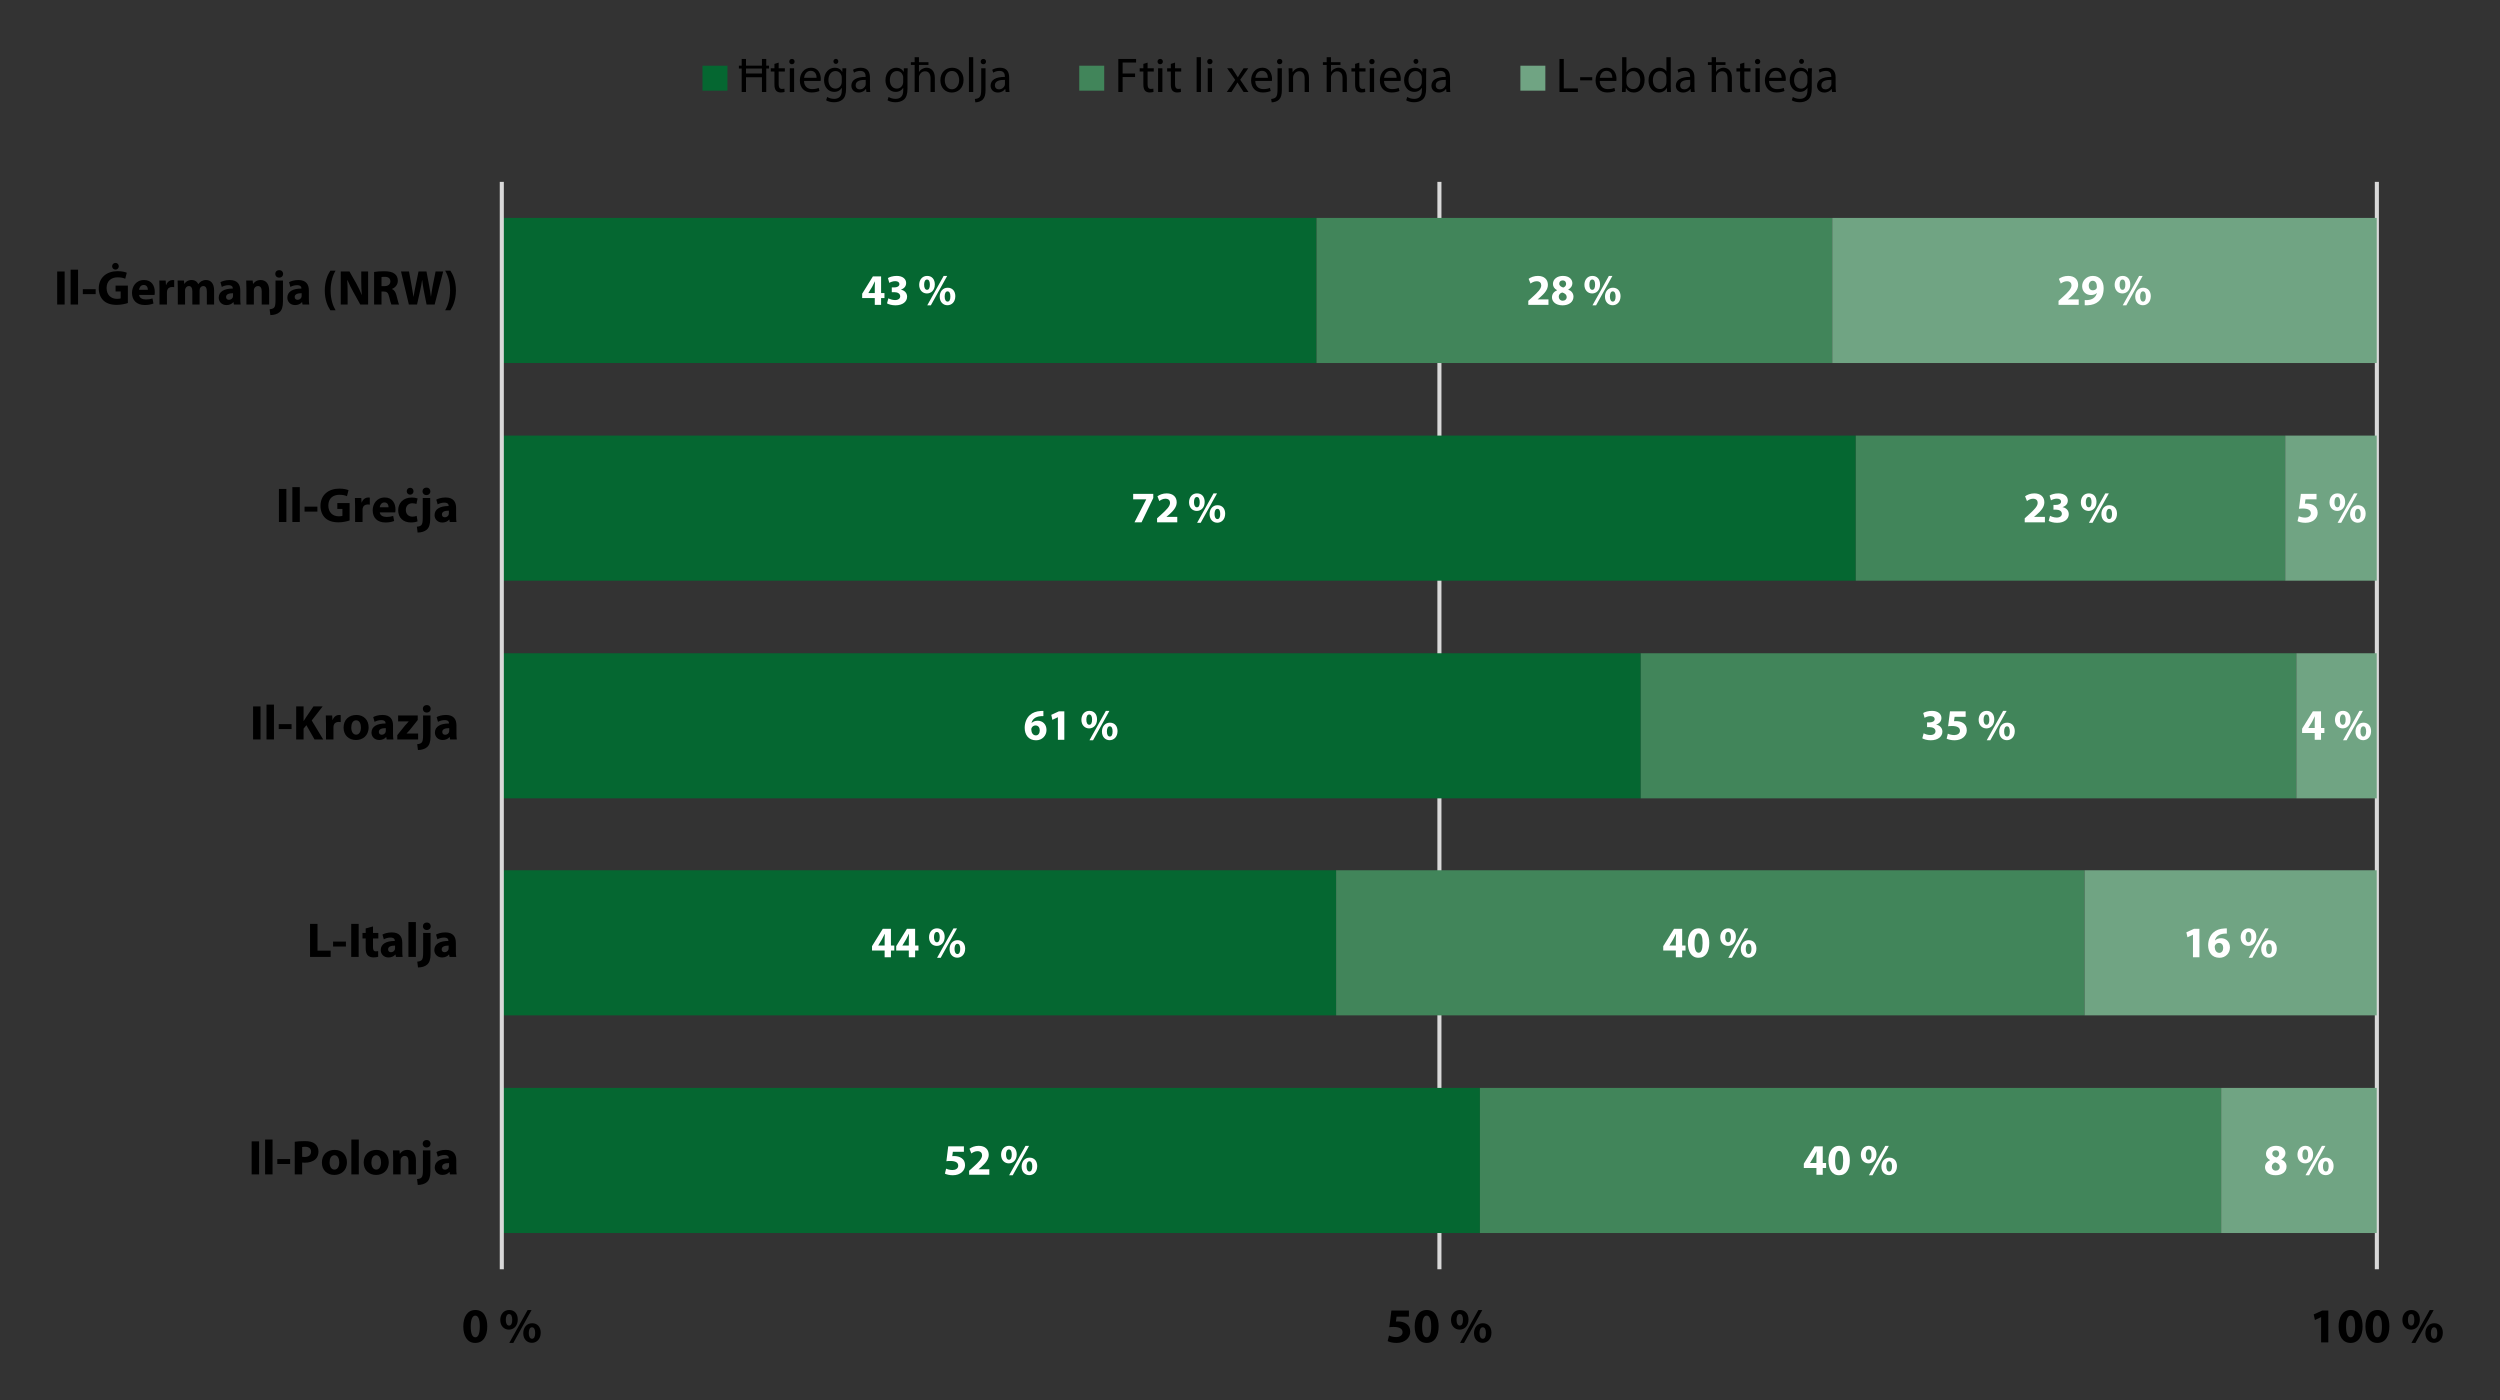 <?xml version="1.0" encoding="UTF-8"?><svg id="a" xmlns="http://www.w3.org/2000/svg" xmlns:xlink="http://www.w3.org/1999/xlink" viewBox="0 0 371.766 208.206"><rect x="0" y="0" width="371.766" height="208.206" fill="#333333" stroke="none"/><defs><style>.c,.d{fill:none;}.e{fill:#fff;}.f{fill:#41855a;}.g{fill:#056731;}.h{fill:#70a483;}.d{stroke:#d9d9d9;stroke-linejoin:round;stroke-width:.607px;}.i{clip-path:url(#b);}</style><clipPath id="b"><rect class="c" width="371.766" height="208.206"/></clipPath></defs><g class="i"><path class="d" d="M353.454,27.048V188.749M214.051,27.048V188.749"/><path class="g" d="M74.621,183.358H220.077v-21.578H74.621v21.578Zm0-32.367h124.072v-21.578H74.621v21.578Zm0-32.271H243.988v-21.578H74.621v21.578Zm0-32.367h201.346v-21.578H74.621v21.578Zm0-32.368h121.156v-21.578H74.621v21.578Z"/><path class="f" d="M272.468,53.985h-76.691v-21.578h76.691v21.578Zm67.36,32.368h-63.86v-21.578h63.86v21.578Zm1.652,32.367h-97.492v-21.578h97.492v21.578Zm-31.493,32.271h-111.294v-21.578h111.294v21.578Zm20.315,32.367h-110.225v-21.578h110.225v21.578Z"/><path class="h" d="M330.302,183.358h23.134v-21.578h-23.134v21.578Zm-20.315-32.367h43.448v-21.578h-43.448v21.578Zm31.493-32.271h11.956v-21.578h-11.956v21.578Zm-1.652-32.367h13.608v-21.578h-13.608v21.578Zm-67.36-32.368h80.968v-21.578h-80.968v21.578Z"/><line class="d" x1="74.621" y1="188.749" x2="74.621" y2="27.048"/><path class="e" d="M143.339,170.462h-2.331l-.273,2.221c.169-.026,.332-.039,.566-.039,.847,0,1.192,.267,1.192,.703,0,.449-.436,.645-.847,.645-.384,0-.768-.117-.951-.208l-.182,.742c.234,.124,.664,.241,1.179,.241,1.14,0,1.817-.697,1.817-1.485,0-.495-.195-.847-.515-1.062-.293-.215-.71-.306-1.114-.306-.104,0-.182,.007-.273,.013l.091-.651h1.641v-.814Z"/><path class="e" d="M147.116,174.695v-.814h-1.602v-.013l.391-.326c.619-.547,1.127-1.114,1.127-1.823,0-.768-.521-1.329-1.485-1.329-.567,0-1.068,.195-1.381,.436l.28,.703c.221-.163,.541-.345,.905-.345,.488,0,.69,.274,.69,.619-.007,.495-.456,.97-1.387,1.804l-.54,.488v.599h3.002Z"/><path class="e" d="M153.088,172.689c.3,0,.417,.332,.417,.762,0,.475-.137,.762-.417,.762s-.436-.319-.43-.762c0-.423,.13-.762,.423-.762h.007Zm.013-.541c-.716,0-1.179,.573-1.179,1.329,0,.795,.508,1.276,1.146,1.276,.612,0,1.172-.469,1.172-1.348,0-.723-.41-1.257-1.133-1.257h-.007Zm-2.501,2.618l2.429-4.37h-.527l-2.436,4.37h.534Zm-.567-3.836c.306,0,.423,.332,.423,.762,0,.482-.137,.768-.417,.768-.287,0-.443-.319-.436-.762,0-.43,.13-.768,.423-.768h.007Zm.02-.541c-.723,0-1.185,.573-1.185,1.329,0,.795,.508,1.283,1.153,1.283,.612,0,1.172-.469,1.172-1.348,0-.729-.41-1.263-1.133-1.263h-.007Z"/><path class="e" d="M130.594,140.603l.007-.013,.56-.925c.143-.267,.26-.514,.397-.788h.02c-.013,.274-.026,.534-.026,.788v.938h-.957Zm1.895,1.752v-1.009h.501v-.742h-.501v-2.481h-1.218l-1.596,2.579v.645h1.876v1.009h.938Z"/><path class="e" d="M134.189,140.603l.007-.013,.56-.925c.143-.267,.26-.514,.397-.788h.02c-.013,.274-.026,.534-.026,.788v.938h-.957Zm1.895,1.752v-1.009h.501v-.742h-.501v-2.481h-1.218l-1.595,2.579v.645h1.875v1.009h.938Z"/><path class="e" d="M142.375,140.349c.3,0,.417,.332,.417,.762,0,.475-.137,.762-.417,.762s-.436-.319-.43-.762c0-.423,.13-.762,.423-.762h.007Zm.013-.541c-.716,0-1.179,.573-1.179,1.329,0,.795,.508,1.276,1.146,1.276,.612,0,1.172-.469,1.172-1.348,0-.723-.41-1.257-1.133-1.257h-.007Zm-2.501,2.618l2.429-4.37h-.528l-2.436,4.37h.534Zm-.567-3.836c.306,0,.423,.332,.423,.762,0,.482-.137,.768-.417,.768-.286,0-.443-.319-.436-.762,0-.43,.13-.768,.423-.768h.007Zm.019-.541c-.723,0-1.185,.573-1.185,1.329,0,.795,.508,1.283,1.153,1.283,.612,0,1.172-.469,1.172-1.348,0-.729-.41-1.263-1.133-1.263h-.007Z"/><path class="e" d="M154.045,109.356c-.449,0-.664-.404-.684-.853,0-.117,.013-.195,.046-.254,.091-.208,.313-.371,.58-.371,.423,0,.632,.339,.632,.729,0,.43-.221,.749-.567,.749h-.007Zm1.114-3.634c-.091-.007-.215-.013-.397,.007-.658,.033-1.211,.235-1.628,.619-.462,.43-.755,1.094-.755,1.889,0,1.009,.554,1.85,1.687,1.85,.912,0,1.556-.69,1.556-1.53,0-.879-.599-1.381-1.309-1.381-.391,0-.69,.124-.899,.332h-.02c.111-.488,.501-.944,1.381-1.009,.156-.013,.273-.02,.384-.013v-.762Z"/><polygon class="e" points="157.315 110.014 158.272 110.014 158.272 105.781 157.458 105.781 156.331 106.302 156.494 107.044 157.302 106.66 157.315 106.66 157.315 110.014"/><path class="e" d="M165.032,108.008c.3,0,.417,.332,.417,.762,0,.475-.137,.762-.417,.762s-.436-.319-.43-.762c0-.423,.13-.762,.423-.762h.007Zm.013-.541c-.716,0-1.179,.573-1.179,1.328,0,.795,.508,1.276,1.146,1.276,.612,0,1.172-.469,1.172-1.348,0-.723-.41-1.257-1.133-1.257h-.007Zm-2.501,2.618l2.429-4.37h-.528l-2.436,4.37h.534Zm-.567-3.836c.306,0,.423,.332,.423,.762,0,.482-.137,.768-.417,.768-.286,0-.443-.319-.436-.762,0-.43,.13-.769,.423-.769h.007Zm.02-.541c-.723,0-1.185,.573-1.185,1.328,0,.795,.508,1.283,1.153,1.283,.612,0,1.172-.469,1.172-1.348,0-.729-.41-1.263-1.133-1.263h-.007Z"/><polygon class="e" points="168.51 73.44 168.51 74.254 170.45 74.254 170.45 74.267 168.705 77.673 169.753 77.673 171.499 74.059 171.499 73.44 168.51 73.44"/><path class="e" d="M175.067,77.673v-.814h-1.602v-.013l.391-.326c.619-.547,1.127-1.114,1.127-1.823,0-.769-.521-1.329-1.485-1.329-.567,0-1.068,.195-1.381,.436l.28,.703c.221-.163,.54-.345,.905-.345,.488,0,.69,.274,.69,.619-.007,.495-.456,.97-1.387,1.804l-.541,.488v.599h3.002Z"/><path class="e" d="M181.039,75.667c.3,0,.417,.332,.417,.762,0,.475-.137,.762-.417,.762s-.436-.319-.43-.762c0-.423,.13-.762,.423-.762h.007Zm.013-.54c-.716,0-1.179,.573-1.179,1.329,0,.794,.508,1.276,1.146,1.276,.612,0,1.172-.469,1.172-1.348,0-.723-.41-1.257-1.133-1.257h-.007Zm-2.501,2.618l2.429-4.37h-.527l-2.436,4.37h.534Zm-.567-3.836c.306,0,.423,.332,.423,.762,0,.482-.137,.769-.417,.769-.286,0-.443-.319-.436-.762,0-.43,.13-.768,.423-.768h.007Zm.02-.541c-.723,0-1.185,.573-1.185,1.329,0,.794,.508,1.283,1.153,1.283,.612,0,1.172-.469,1.172-1.348,0-.729-.41-1.263-1.133-1.263h-.007Z"/><path class="e" d="M129.129,43.581l.007-.013,.56-.925c.143-.267,.261-.514,.397-.788h.02c-.013,.274-.026,.534-.026,.788v.938h-.957Zm1.895,1.752v-1.009h.501v-.742h-.501v-2.481h-1.218l-1.596,2.579v.645h1.876v1.009h.938Z"/><path class="e" d="M131.903,45.111c.247,.15,.71,.293,1.257,.293,1.075,0,1.732-.547,1.732-1.29,0-.56-.41-.944-.918-1.035v-.013c.521-.176,.775-.534,.775-.983,0-.58-.502-1.055-1.4-1.055-.554,0-1.055,.156-1.309,.319l.202,.716c.169-.104,.534-.254,.879-.254,.423,0,.625,.189,.625,.443,0,.358-.417,.488-.749,.488h-.384v.71h.404c.43,0,.847,.189,.847,.612,0,.313-.26,.56-.775,.56-.404,0-.807-.163-.983-.26l-.202,.749Z"/><path class="e" d="M140.91,43.327c.3,0,.417,.332,.417,.762,0,.475-.137,.762-.417,.762s-.436-.319-.43-.762c0-.423,.13-.762,.423-.762h.007Zm.013-.54c-.716,0-1.179,.573-1.179,1.328,0,.794,.508,1.277,1.146,1.277,.612,0,1.172-.469,1.172-1.348,0-.723-.41-1.257-1.133-1.257h-.007Zm-2.501,2.618l2.429-4.37h-.527l-2.436,4.37h.534Zm-.567-3.836c.306,0,.423,.332,.423,.762,0,.482-.137,.768-.417,.768-.286,0-.443-.319-.436-.762,0-.43,.13-.768,.423-.768h.007Zm.02-.54c-.723,0-1.185,.573-1.185,1.328,0,.795,.508,1.283,1.153,1.283,.612,0,1.172-.469,1.172-1.348,0-.729-.41-1.263-1.133-1.263h-.007Z"/><path class="e" d="M269.159,172.943l.007-.013,.56-.925c.143-.267,.26-.514,.397-.788h.02c-.013,.274-.026,.534-.026,.788v.938h-.957Zm1.895,1.752v-1.009h.501v-.742h-.501v-2.481h-1.218l-1.596,2.579v.645h1.876v1.009h.938Z"/><path class="e" d="M273.496,174.018c-.378,0-.612-.469-.606-1.446,0-.957,.234-1.433,.606-1.433,.397,0,.599,.495,.599,1.433,0,.964-.208,1.446-.593,1.446h-.007Zm-.007,.749c1.068,0,1.595-.905,1.595-2.208,0-1.159-.449-2.169-1.576-2.169-1.094,0-1.609,.964-1.609,2.195,.007,1.198,.488,2.182,1.582,2.182h.007Z"/><path class="e" d="M280.94,172.689c.3,0,.417,.332,.417,.762,0,.475-.137,.762-.417,.762s-.436-.319-.43-.762c0-.423,.13-.762,.423-.762h.007Zm.013-.541c-.716,0-1.179,.573-1.179,1.329,0,.795,.508,1.276,1.146,1.276,.612,0,1.172-.469,1.172-1.348,0-.723-.41-1.257-1.133-1.257h-.007Zm-2.501,2.618l2.429-4.37h-.527l-2.436,4.37h.534Zm-.567-3.836c.306,0,.423,.332,.423,.762,0,.482-.137,.768-.417,.768-.286,0-.443-.319-.436-.762,0-.43,.13-.768,.423-.768h.007Zm.02-.541c-.723,0-1.185,.573-1.185,1.329,0,.795,.508,1.283,1.153,1.283,.612,0,1.172-.469,1.172-1.348,0-.729-.41-1.263-1.133-1.263h-.007Z"/><path class="e" d="M248.254,140.603l.007-.013,.56-.925c.143-.267,.26-.514,.397-.788h.02c-.013,.274-.026,.534-.026,.788v.938h-.957Zm1.895,1.752v-1.009h.502v-.742h-.502v-2.481h-1.218l-1.596,2.579v.645h1.876v1.009h.938Z"/><path class="e" d="M252.591,141.677c-.378,0-.612-.469-.606-1.446,0-.957,.234-1.433,.606-1.433,.397,0,.599,.495,.599,1.433,0,.964-.208,1.446-.593,1.446h-.007Zm-.007,.749c1.068,0,1.596-.905,1.596-2.208,0-1.159-.449-2.169-1.576-2.169-1.094,0-1.609,.964-1.609,2.195,.007,1.198,.488,2.182,1.583,2.182h.007Z"/><path class="e" d="M260.035,140.349c.3,0,.417,.332,.417,.762,0,.475-.137,.762-.417,.762s-.436-.319-.43-.762c0-.423,.13-.762,.423-.762h.007Zm.013-.541c-.716,0-1.179,.573-1.179,1.329,0,.795,.508,1.276,1.146,1.276,.612,0,1.172-.469,1.172-1.348,0-.723-.41-1.257-1.133-1.257h-.007Zm-2.501,2.618l2.429-4.37h-.527l-2.436,4.37h.534Zm-.567-3.836c.306,0,.423,.332,.423,.762,0,.482-.137,.768-.417,.768-.286,0-.443-.319-.436-.762,0-.43,.13-.768,.423-.768h.007Zm.02-.541c-.723,0-1.185,.573-1.185,1.329,0,.795,.508,1.283,1.153,1.283,.612,0,1.172-.469,1.172-1.348,0-.729-.41-1.263-1.133-1.263h-.007Z"/><path class="e" d="M285.856,109.792c.247,.15,.71,.293,1.257,.293,1.074,0,1.732-.547,1.732-1.289,0-.56-.41-.944-.918-1.035v-.013c.521-.176,.775-.534,.775-.983,0-.58-.501-1.055-1.4-1.055-.553,0-1.055,.156-1.309,.319l.202,.716c.169-.104,.534-.254,.879-.254,.423,0,.625,.189,.625,.443,0,.358-.417,.488-.749,.488h-.384v.71h.404c.43,0,.847,.189,.847,.612,0,.313-.26,.56-.775,.56-.404,0-.808-.163-.983-.26l-.202,.749Z"/><path class="e" d="M292.304,105.781h-2.332l-.273,2.221c.169-.026,.332-.039,.567-.039,.847,0,1.192,.267,1.192,.703,0,.449-.436,.645-.847,.645-.384,0-.768-.117-.951-.208l-.182,.742c.234,.124,.664,.241,1.179,.241,1.14,0,1.817-.697,1.817-1.485,0-.495-.195-.847-.514-1.062-.293-.215-.71-.306-1.114-.306-.104,0-.182,.007-.273,.013l.091-.651h1.641v-.814Z"/><path class="e" d="M298.458,108.008c.3,0,.417,.332,.417,.762,0,.475-.137,.762-.417,.762s-.436-.319-.43-.762c0-.423,.13-.762,.423-.762h.007Zm.013-.541c-.716,0-1.179,.573-1.179,1.328,0,.795,.508,1.276,1.146,1.276,.612,0,1.172-.469,1.172-1.348,0-.723-.41-1.257-1.133-1.257h-.007Zm-2.501,2.618l2.429-4.37h-.527l-2.436,4.37h.534Zm-.566-3.836c.306,0,.423,.332,.423,.762,0,.482-.137,.768-.417,.768-.287,0-.443-.319-.436-.762,0-.43,.13-.769,.423-.769h.007Zm.02-.541c-.723,0-1.185,.573-1.185,1.328,0,.795,.508,1.283,1.153,1.283,.612,0,1.172-.469,1.172-1.348,0-.729-.41-1.263-1.133-1.263h-.007Z"/><path class="e" d="M304.091,77.673v-.814h-1.602v-.013l.391-.326c.619-.547,1.127-1.114,1.127-1.823,0-.769-.521-1.329-1.485-1.329-.567,0-1.068,.195-1.381,.436l.28,.703c.221-.163,.54-.345,.905-.345,.488,0,.69,.274,.69,.619-.007,.495-.456,.97-1.387,1.804l-.54,.488v.599h3.002Z"/><path class="e" d="M304.651,77.452c.247,.15,.71,.293,1.257,.293,1.074,0,1.732-.547,1.732-1.289,0-.56-.41-.944-.918-1.036v-.013c.521-.176,.775-.534,.775-.983,0-.58-.501-1.055-1.4-1.055-.553,0-1.055,.156-1.309,.319l.202,.716c.169-.104,.534-.254,.879-.254,.423,0,.625,.189,.625,.443,0,.358-.417,.488-.749,.488h-.384v.71h.404c.43,0,.847,.189,.847,.612,0,.313-.26,.56-.775,.56-.404,0-.807-.163-.983-.26l-.202,.749Z"/><path class="e" d="M313.658,75.667c.3,0,.417,.332,.417,.762,0,.475-.137,.762-.417,.762s-.436-.319-.43-.762c0-.423,.13-.762,.423-.762h.007Zm.013-.54c-.716,0-1.179,.573-1.179,1.329,0,.794,.508,1.276,1.146,1.276,.612,0,1.172-.469,1.172-1.348,0-.723-.41-1.257-1.133-1.257h-.007Zm-2.501,2.618l2.429-4.37h-.528l-2.436,4.37h.534Zm-.567-3.836c.306,0,.423,.332,.423,.762,0,.482-.137,.769-.417,.769-.286,0-.443-.319-.436-.762,0-.43,.13-.768,.423-.768h.007Zm.02-.541c-.723,0-1.185,.573-1.185,1.329,0,.794,.508,1.283,1.153,1.283,.612,0,1.172-.469,1.172-1.348,0-.729-.41-1.263-1.133-1.263h-.007Z"/><path class="e" d="M230.267,45.333v-.814h-1.602v-.013l.391-.326c.619-.547,1.127-1.114,1.127-1.824,0-.768-.521-1.328-1.485-1.328-.567,0-1.068,.195-1.381,.436l.28,.703c.221-.163,.54-.345,.905-.345,.488,0,.69,.273,.69,.619-.007,.495-.456,.97-1.387,1.804l-.541,.488v.599h3.002Z"/><path class="e" d="M232.383,41.699c.358,0,.508,.26,.508,.527,0,.26-.202,.469-.43,.534-.339-.104-.593-.287-.593-.573,0-.26,.169-.488,.508-.488h.007Zm.007,3.022c-.365,0-.599-.286-.593-.593,0-.306,.189-.541,.514-.632,.384,.104,.664,.326,.664,.697,0,.3-.234,.527-.58,.527h-.007Zm.026-3.692c-.84,0-1.485,.475-1.485,1.192,0,.371,.202,.716,.612,.931v.013c-.462,.202-.755,.554-.755,1.062,0,.573,.495,1.179,1.569,1.179,.983,0,1.628-.521,1.628-1.29,0-.54-.365-.892-.782-1.048v-.02c.423-.208,.619-.567,.619-.931,0-.514-.41-1.087-1.4-1.087h-.007Z"/><path class="e" d="M239.833,43.327c.299,0,.417,.332,.417,.762,0,.475-.137,.762-.417,.762s-.436-.319-.43-.762c0-.423,.13-.762,.423-.762h.007Zm.013-.54c-.716,0-1.179,.573-1.179,1.328,0,.794,.508,1.277,1.146,1.277,.612,0,1.172-.469,1.172-1.348,0-.723-.41-1.257-1.133-1.257h-.007Zm-2.501,2.618l2.429-4.37h-.527l-2.436,4.37h.534Zm-.567-3.836c.306,0,.423,.332,.423,.762,0,.482-.137,.768-.417,.768-.287,0-.443-.319-.436-.762,0-.43,.13-.768,.423-.768h.007Zm.02-.54c-.723,0-1.185,.573-1.185,1.328,0,.795,.508,1.283,1.153,1.283,.612,0,1.172-.469,1.172-1.348,0-.729-.41-1.263-1.133-1.263h-.007Z"/><path class="e" d="M338.418,171.061c.358,0,.508,.261,.508,.528,0,.26-.202,.469-.43,.534-.339-.104-.593-.287-.593-.573,0-.26,.169-.488,.508-.488h.007Zm.007,3.022c-.365,0-.599-.287-.593-.593,0-.306,.189-.541,.514-.632,.384,.104,.664,.326,.664,.697,0,.3-.234,.528-.58,.528h-.007Zm.026-3.693c-.84,0-1.485,.475-1.485,1.192,0,.371,.202,.716,.612,.931v.013c-.462,.202-.756,.554-.756,1.062,0,.573,.495,1.179,1.57,1.179,.983,0,1.628-.521,1.628-1.289,0-.541-.365-.892-.781-1.049v-.02c.423-.208,.619-.567,.619-.931,0-.514-.41-1.088-1.4-1.088h-.007Z"/><path class="e" d="M345.868,172.689c.299,0,.417,.332,.417,.762,0,.475-.137,.762-.417,.762s-.436-.319-.43-.762c0-.423,.13-.762,.423-.762h.007Zm.013-.541c-.716,0-1.179,.573-1.179,1.329,0,.795,.508,1.276,1.146,1.276,.612,0,1.172-.469,1.172-1.348,0-.723-.41-1.257-1.133-1.257h-.007Zm-2.501,2.618l2.429-4.37h-.528l-2.436,4.37h.534Zm-.567-3.836c.306,0,.423,.332,.423,.762,0,.482-.137,.768-.417,.768-.287,0-.443-.319-.436-.762,0-.43,.13-.768,.423-.768h.007Zm.02-.541c-.723,0-1.185,.573-1.185,1.329,0,.795,.508,1.283,1.153,1.283,.612,0,1.172-.469,1.172-1.348,0-.729-.41-1.263-1.133-1.263h-.007Z"/><polygon class="e" points="326.109 142.354 327.067 142.354 327.067 138.121 326.253 138.121 325.126 138.642 325.289 139.385 326.096 139 326.109 139 326.109 142.354"/><path class="e" d="M330.03,141.697c-.449,0-.664-.404-.684-.853,0-.117,.013-.195,.046-.254,.091-.208,.313-.371,.58-.371,.423,0,.632,.339,.632,.729,0,.43-.221,.749-.567,.749h-.007Zm1.114-3.634c-.091-.007-.215-.013-.397,.007-.658,.033-1.211,.234-1.628,.619-.462,.43-.755,1.094-.755,1.889,0,1.009,.554,1.85,1.687,1.85,.912,0,1.556-.69,1.556-1.53,0-.879-.599-1.381-1.309-1.381-.391,0-.69,.124-.899,.332h-.019c.111-.488,.501-.944,1.381-1.009,.156-.013,.273-.02,.384-.013v-.762Z"/><path class="e" d="M337.422,140.349c.299,0,.417,.332,.417,.762,0,.475-.137,.762-.417,.762s-.436-.319-.43-.762c0-.423,.13-.762,.423-.762h.007Zm.013-.541c-.716,0-1.179,.573-1.179,1.329,0,.795,.508,1.276,1.146,1.276,.612,0,1.172-.469,1.172-1.348,0-.723-.41-1.257-1.133-1.257h-.007Zm-2.501,2.618l2.429-4.37h-.527l-2.436,4.37h.534Zm-.566-3.836c.306,0,.423,.332,.423,.762,0,.482-.137,.768-.417,.768-.287,0-.443-.319-.436-.762,0-.43,.13-.768,.423-.768h.007Zm.02-.541c-.723,0-1.185,.573-1.185,1.329,0,.795,.508,1.283,1.153,1.283,.612,0,1.172-.469,1.172-1.348,0-.729-.41-1.263-1.133-1.263h-.007Z"/><path class="e" d="M343.257,108.262l.007-.013,.56-.925c.143-.267,.26-.515,.397-.788h.02c-.013,.273-.026,.534-.026,.788v.938h-.957Zm1.895,1.752v-1.009h.501v-.742h-.501v-2.481h-1.218l-1.596,2.579v.645h1.876v1.009h.938Z"/><path class="e" d="M351.443,108.008c.299,0,.417,.332,.417,.762,0,.475-.137,.762-.417,.762s-.436-.319-.43-.762c0-.423,.13-.762,.423-.762h.007Zm.013-.541c-.716,0-1.179,.573-1.179,1.328,0,.795,.508,1.276,1.146,1.276,.612,0,1.172-.469,1.172-1.348,0-.723-.41-1.257-1.133-1.257h-.007Zm-2.501,2.618l2.429-4.37h-.527l-2.436,4.37h.534Zm-.566-3.836c.306,0,.423,.332,.423,.762,0,.482-.137,.768-.417,.768-.287,0-.443-.319-.436-.762,0-.43,.13-.769,.423-.769h.007Zm.02-.541c-.723,0-1.185,.573-1.185,1.328,0,.795,.508,1.283,1.153,1.283,.612,0,1.172-.469,1.172-1.348,0-.729-.41-1.263-1.133-1.263h-.007Z"/><path class="e" d="M344.481,73.44h-2.331l-.273,2.221c.169-.026,.332-.039,.566-.039,.847,0,1.192,.267,1.192,.703,0,.449-.436,.645-.847,.645-.384,0-.769-.117-.951-.208l-.182,.742c.234,.124,.664,.241,1.179,.241,1.14,0,1.817-.697,1.817-1.485,0-.495-.195-.847-.514-1.062-.293-.215-.71-.306-1.114-.306-.104,0-.182,.007-.273,.013l.091-.651h1.641v-.814Z"/><path class="e" d="M350.635,75.667c.3,0,.417,.332,.417,.762,0,.475-.137,.762-.417,.762s-.436-.319-.43-.762c0-.423,.13-.762,.423-.762h.007Zm.013-.54c-.716,0-1.179,.573-1.179,1.329,0,.794,.508,1.276,1.146,1.276,.612,0,1.172-.469,1.172-1.348,0-.723-.41-1.257-1.133-1.257h-.007Zm-2.501,2.618l2.429-4.37h-.527l-2.436,4.37h.534Zm-.567-3.836c.306,0,.423,.332,.423,.762,0,.482-.137,.769-.417,.769-.286,0-.443-.319-.436-.762,0-.43,.13-.768,.423-.768h.007Zm.02-.541c-.723,0-1.185,.573-1.185,1.329,0,.794,.508,1.283,1.153,1.283,.612,0,1.172-.469,1.172-1.348,0-.729-.41-1.263-1.133-1.263h-.007Z"/><path class="e" d="M309.119,45.333v-.814h-1.602v-.013l.391-.326c.619-.547,1.127-1.114,1.127-1.824,0-.768-.521-1.328-1.485-1.328-.567,0-1.068,.195-1.381,.436l.28,.703c.221-.163,.54-.345,.905-.345,.488,0,.69,.273,.69,.619-.007,.495-.456,.97-1.387,1.804l-.541,.488v.599h3.002Z"/><path class="e" d="M311.196,41.751c.449,0,.625,.443,.619,.892,0,.124-.013,.189-.046,.254-.098,.15-.28,.273-.56,.273-.397,0-.599-.313-.599-.677,0-.443,.248-.742,.58-.742h.007Zm-1.185,3.641c.111,.007,.286,.013,.449,0,.664-.026,1.224-.221,1.628-.593,.456-.423,.736-1.062,.736-1.947,0-.99-.514-1.823-1.602-1.823-.931,0-1.595,.697-1.595,1.524s.599,1.322,1.315,1.322c.391,0,.664-.111,.86-.306l.013,.007c-.072,.319-.254,.599-.534,.781-.228,.156-.534,.247-.84,.26-.195,.013-.3,.02-.43,0v.775Z"/><path class="e" d="M318.685,43.327c.3,0,.417,.332,.417,.762,0,.475-.137,.762-.417,.762s-.436-.319-.43-.762c0-.423,.13-.762,.423-.762h.007Zm.013-.54c-.716,0-1.179,.573-1.179,1.328,0,.794,.508,1.277,1.146,1.277,.612,0,1.172-.469,1.172-1.348,0-.723-.41-1.257-1.133-1.257h-.007Zm-2.501,2.618l2.429-4.37h-.527l-2.436,4.37h.534Zm-.567-3.836c.306,0,.423,.332,.423,.762,0,.482-.137,.768-.417,.768-.286,0-.443-.319-.436-.762,0-.43,.13-.768,.423-.768h.007Zm.02-.54c-.723,0-1.185,.573-1.185,1.328,0,.795,.508,1.283,1.153,1.283,.612,0,1.172-.469,1.172-1.348,0-.729-.41-1.263-1.133-1.263h-.007Z"/><path d="M70.68,198.864c-.423,0-.685-.525-.678-1.618,0-1.072,.262-1.604,.678-1.604,.445,0,.671,.554,.671,1.604,0,1.079-.233,1.618-.663,1.618h-.007Zm-.007,.838c1.196,0,1.786-1.013,1.786-2.471,0-1.298-.503-2.428-1.764-2.428-1.225,0-1.801,1.079-1.801,2.457,.007,1.341,.547,2.442,1.771,2.442h.007Z"/><path d="M79.115,197.377c.335,0,.467,.372,.467,.853,0,.532-.153,.853-.467,.853s-.488-.357-.481-.853c0-.474,.146-.853,.474-.853h.007Zm.015-.605c-.802,0-1.319,.642-1.319,1.487,0,.889,.569,1.429,1.283,1.429,.685,0,1.312-.525,1.312-1.509,0-.809-.459-1.407-1.268-1.407h-.007Zm-2.799,2.931l2.719-4.892h-.59l-2.726,4.892h.598Zm-.634-4.294c.343,0,.474,.372,.474,.853,0,.539-.153,.86-.467,.86-.321,0-.496-.357-.488-.853,0-.481,.146-.86,.474-.86h.007Zm.022-.605c-.809,0-1.327,.642-1.327,1.487,0,.889,.569,1.436,1.29,1.436,.685,0,1.312-.525,1.312-1.509,0-.816-.459-1.414-1.268-1.414h-.007Z"/><path d="M209.518,194.883h-2.61l-.306,2.486c.189-.029,.372-.044,.634-.044,.948,0,1.334,.299,1.334,.787,0,.503-.488,.722-.948,.722-.43,0-.86-.131-1.064-.233l-.204,.831c.262,.139,.744,.27,1.319,.27,1.276,0,2.034-.78,2.034-1.662,0-.554-.219-.948-.576-1.188-.328-.241-.795-.343-1.247-.343-.117,0-.204,.007-.306,.015l.102-.729h1.837v-.911Z"/><path d="M212.157,198.864c-.423,0-.685-.525-.678-1.618,0-1.072,.262-1.604,.678-1.604,.445,0,.671,.554,.671,1.604,0,1.079-.233,1.618-.663,1.618h-.007Zm-.007,.838c1.196,0,1.786-1.013,1.786-2.471,0-1.298-.503-2.428-1.764-2.428-1.225,0-1.801,1.079-1.801,2.457,.007,1.341,.547,2.442,1.771,2.442h.007Z"/><path d="M220.497,197.377c.335,0,.467,.372,.467,.853,0,.532-.153,.853-.467,.853s-.488-.357-.481-.853c0-.474,.146-.853,.474-.853h.007Zm.015-.605c-.802,0-1.32,.642-1.32,1.487,0,.889,.569,1.429,1.283,1.429,.685,0,1.312-.525,1.312-1.509,0-.809-.459-1.407-1.269-1.407h-.007Zm-2.799,2.931l2.719-4.892h-.59l-2.726,4.892h.598Zm-.634-4.294c.343,0,.474,.372,.474,.853,0,.539-.153,.86-.467,.86-.321,0-.496-.357-.488-.853,0-.481,.146-.86,.474-.86h.007Zm.022-.605c-.809,0-1.327,.642-1.327,1.487,0,.889,.569,1.436,1.29,1.436,.685,0,1.312-.525,1.312-1.509,0-.816-.459-1.414-1.268-1.414h-.007Z"/><polygon points="345.163 199.622 346.235 199.622 346.235 194.883 345.324 194.883 344.063 195.467 344.245 196.298 345.149 195.868 345.163 195.868 345.163 199.622"/><path d="M349.552,198.864c-.423,0-.685-.525-.678-1.618,0-1.072,.263-1.604,.678-1.604,.445,0,.671,.554,.671,1.604,0,1.079-.233,1.618-.663,1.618h-.007Zm-.007,.838c1.196,0,1.786-1.013,1.786-2.471,0-1.298-.503-2.428-1.764-2.428-1.225,0-1.801,1.079-1.801,2.457,.007,1.341,.547,2.442,1.771,2.442h.007Z"/><path d="M353.538,198.864c-.423,0-.685-.525-.678-1.618,0-1.072,.262-1.604,.678-1.604,.445,0,.671,.554,.671,1.604,0,1.079-.233,1.618-.663,1.618h-.007Zm-.007,.838c1.195,0,1.786-1.013,1.786-2.471,0-1.298-.503-2.428-1.764-2.428-1.225,0-1.801,1.079-1.801,2.457,.007,1.341,.547,2.442,1.771,2.442h.007Z"/><path d="M361.972,197.377c.335,0,.467,.372,.467,.853,0,.532-.153,.853-.467,.853s-.488-.357-.481-.853c0-.474,.146-.853,.474-.853h.007Zm.015-.605c-.802,0-1.319,.642-1.319,1.487,0,.889,.569,1.429,1.283,1.429,.685,0,1.312-.525,1.312-1.509,0-.809-.459-1.407-1.268-1.407h-.007Zm-2.799,2.931l2.719-4.892h-.591l-2.727,4.892h.598Zm-.634-4.294c.343,0,.474,.372,.474,.853,0,.539-.153,.86-.466,.86-.321,0-.496-.357-.488-.853,0-.481,.146-.86,.474-.86h.007Zm.022-.605c-.809,0-1.327,.642-1.327,1.487,0,.889,.569,1.436,1.29,1.436,.685,0,1.312-.525,1.312-1.509,0-.816-.459-1.414-1.268-1.414h-.007Z"/><rect x="37.423" y="169.726" width="1.108" height="4.913"/><rect x="39.421" y="169.456" width="1.108" height="5.183"/><rect x="41.236" y="172.357" width="1.91" height=".736"/><path d="M44.932,170.571c.08-.022,.233-.036,.452-.036,.561,0,.875,.27,.875,.722,0,.496-.365,.795-.955,.795-.168,0-.277-.007-.372-.029v-1.451Zm-1.101,4.068h1.101v-1.764c.102,.022,.233,.029,.379,.029,.656,0,1.217-.168,1.597-.518,.299-.27,.452-.678,.452-1.166,0-.481-.204-.889-.525-1.13-.328-.27-.816-.401-1.502-.401-.678,0-1.159,.044-1.502,.102v4.848Z"/><path d="M49.734,173.925c-.467,0-.722-.459-.722-1.064,0-.532,.204-1.072,.729-1.072,.503,0,.707,.539,.707,1.064,0,.642-.27,1.072-.707,1.072h-.007Zm-.015,.795c.948,0,1.874-.598,1.874-1.895,0-1.079-.729-1.83-1.815-1.83-1.152,0-1.91,.736-1.91,1.888s.802,1.837,1.844,1.837h.007Z"/><rect x="52.249" y="169.456" width="1.108" height="5.183"/><path d="M55.952,173.925c-.467,0-.722-.459-.722-1.064,0-.532,.204-1.072,.729-1.072,.503,0,.707,.539,.707,1.064,0,.642-.27,1.072-.707,1.072h-.007Zm-.015,.795c.948,0,1.874-.598,1.874-1.895,0-1.079-.729-1.83-1.815-1.83-1.152,0-1.91,.736-1.91,1.888s.802,1.837,1.844,1.837h.007Z"/><path d="M58.467,174.639h1.108v-2.056c0-.102,.007-.204,.036-.277,.08-.204,.262-.416,.569-.416,.401,0,.561,.313,.561,.773v1.976h1.108v-2.107c0-1.05-.547-1.538-1.276-1.538-.598,0-.955,.343-1.101,.576h-.022l-.051-.496h-.962c.015,.321,.029,.693,.029,1.137v2.428Z"/><path d="M63.437,170.637c.364,0,.59-.248,.59-.554-.007-.313-.226-.554-.583-.554s-.59,.241-.59,.554c0,.306,.226,.554,.576,.554h.007Zm-1.312,5.57c.525,0,1.042-.139,1.371-.437,.335-.306,.503-.78,.503-1.56v-3.135h-1.108v2.872c0,.707-.058,.991-.219,1.159-.139,.146-.372,.211-.656,.233l.109,.868Z"/><path d="M66.778,173.341c0,.066-.007,.131-.022,.19-.073,.226-.306,.408-.576,.408-.248,0-.437-.139-.437-.423,0-.423,.452-.561,1.035-.561v.386Zm1.072-.809c0-.838-.372-1.538-1.56-1.538-.649,0-1.137,.182-1.385,.321l.204,.707c.233-.139,.62-.262,.984-.262,.547,0,.649,.27,.649,.459v.044c-1.261,0-2.092,.437-2.092,1.363,0,.569,.43,1.093,1.152,1.093,.423,0,.787-.153,1.021-.437h.022l.066,.357h.999c-.044-.197-.058-.525-.058-.86v-1.247Z"/><polygon points="46.106 142.301 49.168 142.301 49.168 141.367 47.214 141.367 47.214 137.387 46.106 137.387 46.106 142.301"/><rect x="49.53" y="140.019" width="1.91" height=".736"/><rect x="52.229" y="137.387" width="1.108" height="4.913"/><path d="M54.38,138.065v.671h-.474v.816h.474v1.458c0,.503,.102,.846,.306,1.057,.182,.182,.481,.306,.838,.306,.306,0,.576-.044,.714-.095l-.007-.838c-.102,.022-.175,.029-.328,.029-.328,0-.437-.197-.437-.627v-1.29h.795v-.816h-.795v-.97l-1.086,.299Z"/><path d="M58.747,141.003c0,.066-.007,.131-.022,.19-.073,.226-.306,.408-.576,.408-.248,0-.437-.139-.437-.423,0-.423,.452-.561,1.035-.561v.386Zm1.072-.809c0-.838-.372-1.538-1.56-1.538-.649,0-1.137,.182-1.385,.321l.204,.707c.233-.139,.62-.262,.984-.262,.547,0,.649,.27,.649,.459v.044c-1.261,0-2.092,.437-2.092,1.363,0,.569,.43,1.093,1.152,1.093,.423,0,.787-.153,1.021-.437h.022l.066,.357h.999c-.044-.197-.058-.525-.058-.86v-1.247Z"/><rect x="60.737" y="137.117" width="1.108" height="5.183"/><path d="M63.471,138.298c.365,0,.59-.248,.59-.554-.007-.313-.226-.554-.583-.554s-.59,.241-.59,.554c0,.306,.226,.554,.576,.554h.007Zm-1.312,5.57c.525,0,1.042-.139,1.371-.437,.335-.306,.503-.78,.503-1.56v-3.135h-1.108v2.872c0,.707-.058,.991-.219,1.159-.139,.146-.372,.211-.656,.233l.109,.868Z"/><path d="M66.715,141.003c0,.066-.007,.131-.022,.19-.073,.226-.306,.408-.576,.408-.248,0-.437-.139-.437-.423,0-.423,.452-.561,1.035-.561v.386Zm1.072-.809c0-.838-.372-1.538-1.56-1.538-.649,0-1.137,.182-1.385,.321l.204,.707c.233-.139,.62-.262,.984-.262,.547,0,.649,.27,.649,.459v.044c-1.261,0-2.092,.437-2.092,1.363,0,.569,.43,1.093,1.152,1.093,.423,0,.787-.153,1.021-.437h.022l.066,.357h.999c-.044-.197-.058-.525-.058-.86v-1.247Z"/><rect x="37.635" y="105.049" width="1.108" height="4.913"/><rect x="39.632" y="104.779" width="1.108" height="5.183"/><rect x="41.447" y="107.68" width="1.91" height=".736"/><path d="M44.043,109.962h1.101v-1.604l.416-.518,1.21,2.121h1.29l-1.706-2.821,1.626-2.092h-1.371l-1.108,1.633c-.117,.175-.233,.35-.343,.539h-.015v-2.172h-1.101v4.913Z"/><path d="M48.477,109.962h1.108v-1.801c0-.095,.007-.175,.022-.248,.073-.35,.35-.561,.758-.561,.124,0,.211,.015,.299,.029v-1.042c-.08-.015-.131-.022-.233-.022-.35,0-.78,.219-.962,.743h-.029l-.044-.663h-.948c.022,.306,.029,.649,.029,1.174v2.391Z"/><path d="M52.958,109.248c-.467,0-.722-.459-.722-1.064,0-.532,.204-1.072,.729-1.072,.503,0,.707,.539,.707,1.064,0,.642-.27,1.072-.707,1.072h-.007Zm-.015,.795c.948,0,1.874-.598,1.874-1.895,0-1.079-.729-1.83-1.815-1.83-1.152,0-1.91,.736-1.91,1.888s.802,1.837,1.844,1.837h.007Z"/><path d="M57.371,108.665c0,.066-.007,.131-.022,.19-.073,.226-.306,.408-.576,.408-.248,0-.437-.139-.437-.423,0-.423,.452-.561,1.035-.561v.386Zm1.072-.809c0-.838-.372-1.538-1.56-1.538-.649,0-1.137,.182-1.385,.321l.204,.707c.233-.138,.62-.262,.984-.262,.547,0,.649,.27,.649,.459v.044c-1.261,0-2.092,.437-2.092,1.363,0,.569,.43,1.093,1.152,1.093,.423,0,.787-.153,1.021-.437h.022l.066,.357h.999c-.044-.197-.058-.525-.058-.86v-1.247Z"/><path d="M59.08,109.962h3.098v-.882h-1.713v-.015c.204-.197,.386-.423,.583-.649l1.072-1.349v-.671h-2.916v.882h1.567v.015c-.204,.211-.364,.394-.569,.627l-1.123,1.4v.642Z"/><path d="M63.461,105.96c.365,0,.59-.248,.59-.554-.007-.313-.226-.554-.583-.554s-.59,.241-.59,.554c0,.306,.226,.554,.576,.554h.007Zm-1.312,5.57c.525,0,1.042-.139,1.371-.437,.335-.306,.503-.78,.503-1.56v-3.135h-1.108v2.872c0,.707-.058,.991-.219,1.159-.139,.146-.372,.211-.656,.233l.109,.868Z"/><path d="M66.803,108.665c0,.066-.007,.131-.022,.19-.073,.226-.306,.408-.576,.408-.248,0-.437-.139-.437-.423,0-.423,.452-.561,1.035-.561v.386Zm1.072-.809c0-.838-.372-1.538-1.56-1.538-.649,0-1.137,.182-1.385,.321l.204,.707c.233-.138,.62-.262,.984-.262,.547,0,.649,.27,.649,.459v.044c-1.261,0-2.092,.437-2.092,1.363,0,.569,.43,1.093,1.152,1.093,.423,0,.787-.153,1.021-.437h.022l.066,.357h.999c-.044-.197-.058-.525-.058-.86v-1.247Z"/><rect x="41.477" y="72.71" width="1.108" height="4.913"/><rect x="43.474" y="72.44" width="1.108" height="5.183"/><rect x="45.289" y="75.342" width="1.91" height=".736"/><path d="M51.989,74.81h-1.83v.867h.758v1.035c-.087,.036-.292,.066-.539,.066-.911,0-1.553-.59-1.553-1.611,0-1.064,.707-1.589,1.633-1.589,.539,0,.868,.087,1.137,.211l.233-.897c-.241-.109-.729-.233-1.363-.233-1.611,0-2.799,.933-2.807,2.566,0,.722,.248,1.363,.693,1.793,.452,.43,1.101,.656,1.997,.656,.649,0,1.298-.16,1.64-.277v-2.588Z"/><path d="M52.805,77.624h1.108v-1.801c0-.095,.007-.175,.022-.248,.073-.35,.35-.561,.758-.561,.124,0,.211,.015,.299,.029v-1.042c-.08-.015-.131-.022-.233-.022-.35,0-.78,.219-.962,.744h-.029l-.044-.663h-.948c.022,.306,.029,.649,.029,1.174v2.391Z"/><path d="M56.47,75.437c.029-.292,.219-.722,.693-.722,.503,0,.62,.452,.62,.722h-1.312Zm2.304,.758c.015-.08,.036-.248,.036-.437,0-.882-.437-1.779-1.589-1.779-1.232,0-1.801,.999-1.801,1.903,0,1.115,.693,1.815,1.903,1.815,.481,0,.926-.073,1.29-.226l-.146-.751c-.299,.102-.605,.153-.984,.153-.518,0-.97-.219-1.006-.678h2.296Z"/><path d="M60.999,73.563c.284,0,.496-.233,.496-.51,0-.299-.211-.518-.496-.518-.292,0-.518,.219-.518,.518,0,.277,.219,.51,.51,.51h.007Zm.962,3.149c-.168,.073-.372,.117-.634,.117-.539,0-.977-.343-.977-.999-.007-.576,.372-.992,.955-.992,.292,0,.488,.051,.62,.109l.175-.824c-.233-.088-.554-.139-.846-.139-1.327,0-2.041,.853-2.041,1.888,0,1.115,.736,1.822,1.888,1.822,.423,0,.795-.073,.991-.168l-.131-.816Z"/><path d="M63.412,73.621c.364,0,.59-.248,.59-.554-.007-.313-.226-.554-.583-.554s-.59,.241-.59,.554c0,.306,.226,.554,.576,.554h.007Zm-1.312,5.57c.525,0,1.042-.139,1.371-.437,.335-.306,.503-.78,.503-1.56v-3.135h-1.108v2.872c0,.707-.058,.991-.219,1.159-.139,.146-.372,.211-.656,.233l.109,.868Z"/><path d="M66.751,76.326c0,.066-.007,.131-.022,.189-.073,.226-.306,.408-.576,.408-.248,0-.437-.138-.437-.423,0-.423,.452-.561,1.035-.561v.386Zm1.072-.809c0-.838-.372-1.538-1.56-1.538-.649,0-1.137,.182-1.385,.321l.204,.707c.233-.139,.62-.262,.984-.262,.547,0,.649,.27,.649,.459v.044c-1.261,0-2.092,.437-2.092,1.363,0,.569,.43,1.093,1.152,1.093,.423,0,.787-.153,1.021-.437h.022l.066,.357h.999c-.044-.197-.058-.525-.058-.86v-1.247Z"/><rect x="8.504" y="40.372" width="1.108" height="4.913"/><rect x="10.501" y="40.102" width="1.108" height="5.183"/><rect x="12.317" y="43.004" width="1.91" height=".736"/><path d="M17.179,40.095c.277,0,.488-.233,.488-.496,0-.284-.211-.503-.488-.503-.284,0-.51,.219-.51,.503,0,.262,.219,.496,.503,.496h.007Zm1.837,2.377h-1.83v.868h.758v1.035c-.087,.036-.292,.066-.539,.066-.911,0-1.553-.59-1.553-1.611,0-1.064,.707-1.589,1.633-1.589,.539,0,.868,.088,1.137,.211l.233-.897c-.241-.109-.729-.233-1.363-.233-1.611,0-2.799,.933-2.807,2.566,0,.722,.248,1.363,.693,1.793,.452,.43,1.101,.656,1.997,.656,.649,0,1.298-.16,1.64-.277v-2.588Z"/><path d="M20.678,43.098c.029-.292,.219-.722,.693-.722,.503,0,.62,.452,.62,.722h-1.312Zm2.304,.758c.015-.08,.036-.248,.036-.437,0-.882-.437-1.779-1.589-1.779-1.232,0-1.801,.999-1.801,1.903,0,1.115,.693,1.815,1.903,1.815,.481,0,.926-.073,1.29-.226l-.146-.751c-.299,.102-.605,.153-.984,.153-.518,0-.97-.219-1.006-.678h2.296Z"/><path d="M23.718,45.285h1.108v-1.801c0-.095,.007-.175,.022-.248,.073-.35,.35-.561,.758-.561,.124,0,.211,.014,.299,.029v-1.042c-.08-.014-.131-.022-.233-.022-.35,0-.78,.219-.962,.744h-.029l-.044-.663h-.948c.022,.306,.029,.649,.029,1.174v2.391Z"/><path d="M26.44,45.285h1.079v-2.07c0-.095,.007-.197,.044-.284,.066-.175,.233-.394,.518-.394,.357,0,.518,.306,.518,.751v1.997h1.079v-2.085c0-.087,.015-.197,.036-.277,.08-.211,.255-.386,.518-.386,.357,0,.525,.299,.525,.816v1.932h1.079v-2.1c0-1.064-.518-1.546-1.203-1.546-.262,0-.481,.066-.678,.175-.175,.102-.328,.248-.467,.437h-.015c-.153-.372-.51-.612-.977-.612-.605,0-.926,.335-1.079,.569h-.022l-.044-.488h-.94c.015,.321,.029,.693,.029,1.137v2.428Z"/><path d="M34.653,43.988c0,.066-.007,.131-.022,.19-.073,.226-.306,.408-.576,.408-.248,0-.437-.138-.437-.423,0-.423,.452-.561,1.035-.561v.386Zm1.072-.809c0-.838-.372-1.538-1.56-1.538-.649,0-1.137,.182-1.385,.321l.204,.707c.233-.139,.62-.262,.984-.262,.547,0,.649,.27,.649,.459v.044c-1.261,0-2.092,.437-2.092,1.363,0,.569,.43,1.094,1.152,1.094,.423,0,.787-.153,1.021-.437h.022l.066,.357h.999c-.044-.197-.058-.525-.058-.86v-1.247Z"/><path d="M36.643,45.285h1.108v-2.056c0-.102,.007-.204,.036-.277,.08-.204,.262-.416,.569-.416,.401,0,.561,.313,.561,.773v1.976h1.108v-2.107c0-1.05-.547-1.538-1.276-1.538-.598,0-.955,.343-1.101,.576h-.022l-.051-.496h-.962c.015,.321,.029,.693,.029,1.137v2.428Z"/><path d="M41.516,41.283c.365,0,.59-.248,.59-.554-.007-.313-.226-.554-.583-.554s-.59,.241-.59,.554c0,.306,.226,.554,.576,.554h.007Zm-1.312,5.57c.525,0,1.042-.139,1.371-.437,.335-.306,.503-.78,.503-1.56v-3.135h-1.108v2.872c0,.707-.058,.992-.219,1.159-.139,.146-.372,.211-.656,.233l.109,.868Z"/><path d="M44.857,43.988c0,.066-.007,.131-.022,.19-.073,.226-.306,.408-.576,.408-.248,0-.437-.138-.437-.423,0-.423,.452-.561,1.035-.561v.386Zm1.072-.809c0-.838-.372-1.538-1.56-1.538-.649,0-1.137,.182-1.385,.321l.204,.707c.233-.139,.62-.262,.984-.262,.547,0,.649,.27,.649,.459v.044c-1.261,0-2.092,.437-2.092,1.363,0,.569,.43,1.094,1.152,1.094,.423,0,.787-.153,1.021-.437h.022l.066,.357h.999c-.044-.197-.058-.525-.058-.86v-1.247Z"/><path d="M49.129,40.248c-.386,.569-.824,1.531-.831,2.952,0,1.407,.445,2.369,.831,2.938h.773c-.408-.685-.736-1.655-.736-2.938,0-1.305,.328-2.282,.736-2.952h-.773Z"/><path d="M51.695,45.285v-1.48c0-.802-.015-1.494-.051-2.15h.029c.233,.576,.561,1.203,.853,1.735l1.05,1.895h1.166v-4.913h-1.021v1.429c0,.743,.022,1.407,.087,2.056h-.015c-.226-.554-.51-1.166-.802-1.684l-1.021-1.801h-1.298v4.913h1.021Z"/><path d="M56.732,41.203c.08-.022,.233-.036,.503-.036,.51,0,.816,.233,.816,.678,0,.43-.328,.707-.882,.707h-.437v-1.349Zm-1.101,4.082h1.101v-1.932h.328c.459,.007,.671,.168,.809,.787,.139,.605,.262,.999,.335,1.145h1.137c-.095-.19-.241-.831-.394-1.392-.124-.452-.313-.773-.656-.911v-.022c.423-.153,.868-.583,.868-1.203,0-.452-.16-.795-.459-1.028-.35-.284-.86-.394-1.589-.394-.598,0-1.123,.044-1.48,.109v4.841Z"/><path d="M62.018,45.285l.467-2.107c.117-.503,.197-.97,.284-1.524h.015c.058,.561,.139,1.021,.233,1.516l.416,2.114h1.203l1.268-4.913h-1.13l-.401,2.005c-.102,.59-.211,1.166-.284,1.713h-.015c-.073-.547-.153-1.072-.262-1.647l-.394-2.07h-1.181l-.416,2.005c-.124,.612-.241,1.203-.321,1.742h-.015c-.08-.503-.182-1.137-.292-1.728l-.372-2.019h-1.188l1.166,4.913h1.217Z"/><path d="M66.968,46.138c.386-.576,.824-1.531,.831-2.945,0-1.422-.445-2.384-.831-2.945h-.773c.408,.678,.736,1.648,.736,2.938s-.328,2.274-.736,2.952h.773Z"/><rect class="g" x="104.463" y="9.771" width="3.711" height="3.711"/><path d="M113.305,10.932h-2.369v-.743h2.369v.743Zm1.057-.743v-.423h-.416v-.999h-.642v.999h-2.369v-.999h-.642v.999h-.416v.423h.416v3.492h.642v-2.194h2.369v2.194h.642v-3.492h.416Z"/><path d="M115.164,9.503v.649h-.547v.488h.547v1.917c0,.416,.073,.729,.248,.926,.153,.168,.394,.27,.693,.27,.248,0,.445-.044,.569-.087l-.029-.488c-.095,.029-.197,.044-.372,.044-.357,0-.481-.248-.481-.685v-1.895h.919v-.488h-.919v-.846l-.627,.197Z"/><path d="M117.762,9.554c.248,0,.401-.182,.401-.394,0-.226-.16-.401-.394-.401-.241,0-.401,.175-.401,.401,0,.211,.153,.394,.386,.394h.007Zm.328,4.126v-3.528h-.642v3.528h.642Z"/><path d="M119.57,11.573c.051-.445,.328-1.042,.984-1.042,.714,0,.889,.634,.882,1.042h-1.866Zm2.464,.459c.015-.073,.022-.168,.022-.299,0-.649-.299-1.662-1.451-1.662-1.028,0-1.662,.838-1.662,1.903,0,1.057,.656,1.779,1.735,1.779,.561,0,.955-.124,1.181-.226l-.117-.459c-.233,.102-.518,.182-.977,.182-.642,0-1.188-.357-1.203-1.217h2.471Z"/><path d="M124.306,9.503c.211,0,.357-.175,.357-.379s-.153-.372-.357-.372-.372,.168-.372,.372,.153,.379,.365,.379h.007Zm.868,2.668c0,.117-.015,.241-.051,.343-.131,.415-.488,.663-.889,.663-.685,0-1.042-.583-1.042-1.268,0-.824,.437-1.341,1.05-1.341,.474,0,.78,.306,.897,.685,.029,.087,.036,.182,.036,.284v.634Zm.642-1.057c0-.423,.007-.714,.029-.962h-.569l-.022,.532h-.015c-.16-.299-.488-.612-1.101-.612-.816,0-1.596,.671-1.596,1.866,0,.984,.627,1.728,1.502,1.728,.547,0,.933-.262,1.123-.59h.015v.386c0,.897-.481,1.239-1.137,1.239-.437,0-.802-.131-1.035-.284l-.16,.496c.284,.189,.751,.292,1.174,.292,.445,0,.94-.109,1.29-.423,.335-.314,.503-.802,.503-1.618v-2.048Z"/><path d="M128.738,12.492c0,.066-.007,.139-.029,.204-.102,.299-.401,.59-.868,.59-.321,0-.598-.189-.598-.612,0-.685,.795-.809,1.494-.795v.612Zm.627-.977c0-.707-.262-1.443-1.349-1.443-.445,0-.875,.124-1.166,.306l.146,.43c.248-.168,.59-.262,.926-.262,.722-.007,.802,.525,.802,.816v.073c-1.363-.007-2.121,.459-2.121,1.312,0,.51,.365,1.013,1.079,1.013,.503,0,.889-.248,1.079-.525h.022l.058,.445h.576c-.036-.241-.051-.54-.051-.846v-1.32Z"/><path d="M134.308,12.171c0,.117-.015,.241-.051,.343-.131,.415-.488,.663-.889,.663-.685,0-1.042-.583-1.042-1.268,0-.824,.437-1.341,1.05-1.341,.474,0,.78,.306,.897,.685,.029,.087,.036,.182,.036,.284v.634Zm.641-1.057c0-.423,.007-.714,.029-.962h-.569l-.022,.532h-.015c-.16-.299-.488-.612-1.101-.612-.816,0-1.597,.671-1.597,1.866,0,.984,.627,1.728,1.502,1.728,.547,0,.933-.262,1.123-.59h.015v.386c0,.897-.481,1.239-1.137,1.239-.437,0-.802-.131-1.035-.284l-.16,.496c.284,.189,.751,.292,1.174,.292,.445,0,.94-.109,1.29-.423,.335-.314,.503-.802,.503-1.618v-2.048Z"/><path d="M139.017,13.68v-2.1c0-1.217-.758-1.509-1.232-1.509-.241,0-.467,.073-.656,.182-.197,.109-.357,.27-.459,.452h-.015v-1.05h1.414v-.401h-1.414v-.751h-.642v.751h-.561v.401h.561v4.024h.642v-2.129c0-.124,.007-.219,.044-.306,.124-.35,.445-.641,.86-.641,.605,0,.816,.474,.816,1.042v2.034h.641Z"/><path d="M141.554,13.279c-.62,0-1.057-.583-1.057-1.356,0-.671,.328-1.371,1.079-1.371,.758,0,1.057,.751,1.057,1.349,0,.802-.459,1.378-1.072,1.378h-.007Zm-.015,.481c.838,0,1.75-.569,1.75-1.881,0-1.072-.685-1.808-1.699-1.808-.97,0-1.75,.693-1.75,1.873,0,1.115,.744,1.815,1.691,1.815h.007Z"/><rect x="144.084" y="8.504" width=".642" height="5.176"/><path d="M146.227,9.554c.255,0,.401-.182,.401-.394,0-.226-.153-.401-.394-.401s-.401,.175-.401,.401c0,.211,.153,.394,.386,.394h.007Zm-1.188,5.664c.343,0,.809-.117,1.093-.401,.314-.321,.423-.765,.423-1.451v-3.215h-.641v2.967c0,.846-.073,1.13-.248,1.327-.153,.168-.401,.248-.7,.27l.073,.503Z"/><path d="M149.442,12.492c0,.066-.007,.139-.029,.204-.102,.299-.401,.59-.867,.59-.321,0-.598-.189-.598-.612,0-.685,.795-.809,1.494-.795v.612Zm.627-.977c0-.707-.262-1.443-1.349-1.443-.445,0-.875,.124-1.166,.306l.146,.43c.248-.168,.59-.262,.926-.262,.722-.007,.802,.525,.802,.816v.073c-1.363-.007-2.121,.459-2.121,1.312,0,.51,.365,1.013,1.079,1.013,.503,0,.889-.248,1.079-.525h.022l.058,.445h.576c-.036-.241-.051-.54-.051-.846v-1.32Z"/><rect class="f" x="160.491" y="9.771" width="3.711" height="3.711"/><polygon points="166.3 13.68 166.941 13.68 166.941 11.457 168.793 11.457 168.793 10.932 166.941 10.932 166.941 9.299 168.946 9.299 168.946 8.767 166.3 8.767 166.3 13.68"/><path d="M170.025,9.503v.649h-.547v.488h.547v1.917c0,.416,.073,.729,.248,.926,.153,.168,.394,.27,.693,.27,.248,0,.445-.044,.569-.087l-.029-.488c-.095,.029-.197,.044-.372,.044-.357,0-.481-.248-.481-.685v-1.895h.919v-.488h-.919v-.846l-.627,.197Z"/><path d="M172.526,9.554c.248,0,.401-.182,.401-.394,0-.226-.16-.401-.394-.401-.24,0-.401,.175-.401,.401,0,.211,.153,.394,.386,.394h.007Zm.328,4.126v-3.528h-.641v3.528h.641Z"/><path d="M174.108,9.503v.649h-.547v.488h.547v1.917c0,.416,.073,.729,.248,.926,.153,.168,.394,.27,.693,.27,.248,0,.445-.044,.569-.087l-.029-.488c-.095,.029-.197,.044-.372,.044-.357,0-.481-.248-.481-.685v-1.895h.919v-.488h-.919v-.846l-.627,.197Z"/><rect x="177.945" y="8.504" width=".642" height="5.176"/><path d="M179.911,9.554c.248,0,.401-.182,.401-.394,0-.226-.16-.401-.394-.401-.24,0-.401,.175-.401,.401,0,.211,.153,.394,.386,.394h.007Zm.328,4.126v-3.528h-.641v3.528h.641Z"/><path d="M182.484,10.152l1.196,1.728-1.254,1.801h.707l.51-.795c.131-.212,.255-.401,.372-.612h.015c.124,.211,.241,.408,.379,.612l.518,.795h.729l-1.232-1.823,1.203-1.706h-.7l-.488,.751c-.124,.19-.241,.372-.357,.583h-.022c-.117-.204-.226-.379-.357-.576l-.503-.758h-.714Z"/><path d="M186.674,11.573c.051-.445,.328-1.042,.984-1.042,.714,0,.889,.634,.882,1.042h-1.866Zm2.464,.459c.015-.073,.022-.168,.022-.299,0-.649-.299-1.662-1.451-1.662-1.028,0-1.662,.838-1.662,1.903,0,1.057,.656,1.779,1.735,1.779,.561,0,.955-.124,1.181-.226l-.117-.459c-.233,.102-.518,.182-.977,.182-.641,0-1.188-.357-1.203-1.217h2.471Z"/><path d="M190.292,9.554c.255,0,.401-.182,.401-.394,0-.226-.153-.401-.394-.401s-.401,.175-.401,.401c0,.211,.153,.394,.386,.394h.007Zm-1.188,5.664c.343,0,.809-.117,1.093-.401,.314-.321,.423-.765,.423-1.451v-3.215h-.641v2.967c0,.846-.073,1.13-.248,1.327-.153,.168-.401,.248-.7,.27l.073,.503Z"/><path d="M191.648,13.68h.642v-2.129c0-.102,.014-.219,.044-.299,.117-.357,.445-.656,.86-.656,.605,0,.816,.481,.816,1.05v2.034h.642v-2.107c0-1.21-.758-1.502-1.247-1.502-.583,0-.991,.328-1.166,.656h-.014l-.036-.576h-.569c.022,.292,.029,.583,.029,.955v2.573Z"/><path d="M200.287,13.68v-2.1c0-1.217-.758-1.509-1.232-1.509-.241,0-.467,.073-.656,.182-.197,.109-.357,.27-.459,.452h-.014v-1.05h1.414v-.401h-1.414v-.751h-.642v.751h-.561v.401h.561v4.024h.642v-2.129c0-.124,.007-.219,.044-.306,.124-.35,.445-.641,.86-.641,.605,0,.816,.474,.816,1.042v2.034h.641Z"/><path d="M201.512,9.503v.649h-.547v.488h.547v1.917c0,.416,.073,.729,.248,.926,.153,.168,.394,.27,.693,.27,.248,0,.445-.044,.569-.087l-.029-.488c-.095,.029-.197,.044-.372,.044-.357,0-.481-.248-.481-.685v-1.895h.919v-.488h-.919v-.846l-.627,.197Z"/><path d="M204.013,9.554c.248,0,.401-.182,.401-.394,0-.226-.16-.401-.394-.401-.241,0-.401,.175-.401,.401,0,.211,.153,.394,.386,.394h.007Zm.328,4.126v-3.528h-.642v3.528h.642Z"/><path d="M205.82,11.573c.051-.445,.328-1.042,.984-1.042,.714,0,.889,.634,.882,1.042h-1.866Zm2.464,.459c.015-.073,.022-.168,.022-.299,0-.649-.299-1.662-1.451-1.662-1.028,0-1.662,.838-1.662,1.903,0,1.057,.656,1.779,1.735,1.779,.561,0,.955-.124,1.181-.226l-.117-.459c-.233,.102-.518,.182-.977,.182-.641,0-1.188-.357-1.203-1.217h2.471Z"/><path d="M210.565,9.503c.211,0,.357-.175,.357-.379s-.153-.372-.357-.372-.372,.168-.372,.372,.153,.379,.365,.379h.007Zm.868,2.668c0,.117-.015,.241-.051,.343-.131,.415-.488,.663-.889,.663-.685,0-1.043-.583-1.043-1.268,0-.824,.437-1.341,1.05-1.341,.474,0,.78,.306,.897,.685,.029,.087,.036,.182,.036,.284v.634Zm.641-1.057c0-.423,.007-.714,.029-.962h-.569l-.022,.532h-.015c-.16-.299-.488-.612-1.101-.612-.816,0-1.596,.671-1.596,1.866,0,.984,.627,1.728,1.502,1.728,.547,0,.933-.262,1.123-.59h.015v.386c0,.897-.481,1.239-1.137,1.239-.437,0-.802-.131-1.035-.284l-.16,.496c.284,.189,.751,.292,1.174,.292,.445,0,.94-.109,1.29-.423,.335-.314,.503-.802,.503-1.618v-2.048Z"/><path d="M214.997,12.492c0,.066-.007,.139-.029,.204-.102,.299-.401,.59-.868,.59-.321,0-.598-.189-.598-.612,0-.685,.795-.809,1.494-.795v.612Zm.627-.977c0-.707-.262-1.443-1.349-1.443-.445,0-.875,.124-1.166,.306l.146,.43c.248-.168,.59-.262,.926-.262,.722-.007,.802,.525,.802,.816v.073c-1.363-.007-2.121,.459-2.121,1.312,0,.51,.364,1.013,1.079,1.013,.503,0,.889-.248,1.079-.525h.022l.058,.445h.576c-.036-.241-.051-.54-.051-.846v-1.32Z"/><rect class="h" x="226.092" y="9.771" width="3.711" height="3.711"/><polygon points="231.902 13.68 234.643 13.68 234.643 13.148 232.543 13.148 232.543 8.767 231.902 8.767 231.902 13.68"/><rect x="234.978" y="11.479" width="1.801" height=".467"/><path d="M237.898,11.573c.051-.445,.328-1.042,.984-1.042,.714,0,.889,.634,.882,1.042h-1.866Zm2.464,.459c.015-.073,.022-.168,.022-.299,0-.649-.299-1.662-1.451-1.662-1.028,0-1.662,.838-1.662,1.903,0,1.057,.656,1.779,1.735,1.779,.561,0,.955-.124,1.181-.226l-.117-.459c-.233,.102-.518,.182-.977,.182-.641,0-1.188-.357-1.203-1.217h2.471Z"/><path d="M241.862,11.632c0-.102,.015-.19,.036-.27,.124-.481,.532-.787,.969-.787,.685,0,1.05,.605,1.05,1.32,0,.809-.394,1.356-1.072,1.356-.459,0-.838-.306-.962-.751-.015-.073-.022-.153-.022-.233v-.634Zm-.641,1.137c0,.313-.007,.671-.029,.911h.554l.036-.583h.015c.27,.467,.671,.663,1.181,.663,.787,0,1.589-.627,1.589-1.895,0-1.064-.612-1.793-1.487-1.793-.569,0-.977,.248-1.203,.641h-.015v-2.209h-.641v4.265Z"/><path d="M247.805,12.2c0,.102-.007,.189-.029,.27-.117,.481-.51,.773-.94,.773-.685,0-1.042-.59-1.042-1.312,0-.773,.394-1.356,1.057-1.356,.481,0,.831,.335,.926,.736,.022,.088,.029,.19,.029,.277v.612Zm0-3.696v2.1h-.014c-.153-.277-.518-.532-1.064-.532-.853,0-1.589,.714-1.582,1.895,0,1.072,.663,1.793,1.516,1.793,.576,0,.999-.299,1.196-.693h.015l.029,.612h.576c-.022-.241-.029-.598-.029-.911v-4.265h-.642Z"/><path d="M251.342,12.492c0,.066-.007,.139-.029,.204-.102,.299-.401,.59-.868,.59-.321,0-.598-.189-.598-.612,0-.685,.795-.809,1.494-.795v.612Zm.627-.977c0-.707-.262-1.443-1.349-1.443-.445,0-.875,.124-1.166,.306l.146,.43c.248-.168,.59-.262,.926-.262,.722-.007,.802,.525,.802,.816v.073c-1.363-.007-2.121,.459-2.121,1.312,0,.51,.365,1.013,1.079,1.013,.503,0,.889-.248,1.079-.525h.022l.058,.445h.576c-.036-.241-.051-.54-.051-.846v-1.32Z"/><path d="M257.54,13.68v-2.1c0-1.217-.758-1.509-1.232-1.509-.241,0-.467,.073-.656,.182-.197,.109-.357,.27-.459,.452h-.014v-1.05h1.414v-.401h-1.414v-.751h-.642v.751h-.561v.401h.561v4.024h.642v-2.129c0-.124,.007-.219,.044-.306,.124-.35,.445-.641,.86-.641,.605,0,.816,.474,.816,1.042v2.034h.642Z"/><path d="M258.765,9.503v.649h-.547v.488h.547v1.917c0,.416,.073,.729,.248,.926,.153,.168,.394,.27,.693,.27,.248,0,.445-.044,.569-.087l-.029-.488c-.095,.029-.197,.044-.372,.044-.357,0-.481-.248-.481-.685v-1.895h.919v-.488h-.919v-.846l-.627,.197Z"/><path d="M261.363,9.554c.248,0,.401-.182,.401-.394,0-.226-.16-.401-.394-.401-.241,0-.401,.175-.401,.401,0,.211,.153,.394,.386,.394h.007Zm.328,4.126v-3.528h-.642v3.528h.642Z"/><path d="M263.076,11.573c.051-.445,.328-1.042,.984-1.042,.714,0,.889,.634,.882,1.042h-1.866Zm2.464,.459c.015-.073,.022-.168,.022-.299,0-.649-.299-1.662-1.451-1.662-1.028,0-1.662,.838-1.662,1.903,0,1.057,.656,1.779,1.735,1.779,.561,0,.955-.124,1.181-.226l-.117-.459c-.233,.102-.518,.182-.977,.182-.642,0-1.188-.357-1.203-1.217h2.471Z"/><path d="M267.907,9.503c.211,0,.357-.175,.357-.379s-.153-.372-.357-.372-.372,.168-.372,.372,.153,.379,.365,.379h.007Zm.867,2.668c0,.117-.015,.241-.051,.343-.131,.415-.488,.663-.889,.663-.685,0-1.042-.583-1.042-1.268,0-.824,.437-1.341,1.05-1.341,.474,0,.78,.306,.897,.685,.029,.087,.036,.182,.036,.284v.634Zm.642-1.057c0-.423,.007-.714,.029-.962h-.569l-.022,.532h-.015c-.16-.299-.488-.612-1.101-.612-.816,0-1.596,.671-1.596,1.866,0,.984,.627,1.728,1.502,1.728,.547,0,.933-.262,1.123-.59h.015v.386c0,.897-.481,1.239-1.137,1.239-.437,0-.802-.131-1.035-.284l-.16,.496c.284,.189,.751,.292,1.174,.292,.445,0,.94-.109,1.29-.423,.335-.314,.503-.802,.503-1.618v-2.048Z"/><path d="M272.339,12.492c0,.066-.007,.139-.029,.204-.102,.299-.401,.59-.867,.59-.321,0-.598-.189-.598-.612,0-.685,.795-.809,1.494-.795v.612Zm.627-.977c0-.707-.262-1.443-1.349-1.443-.445,0-.875,.124-1.166,.306l.146,.43c.248-.168,.59-.262,.926-.262,.722-.007,.802,.525,.802,.816v.073c-1.363-.007-2.121,.459-2.121,1.312,0,.51,.365,1.013,1.079,1.013,.503,0,.889-.248,1.079-.525h.022l.058,.445h.576c-.036-.241-.051-.54-.051-.846v-1.32Z"/></g></svg>